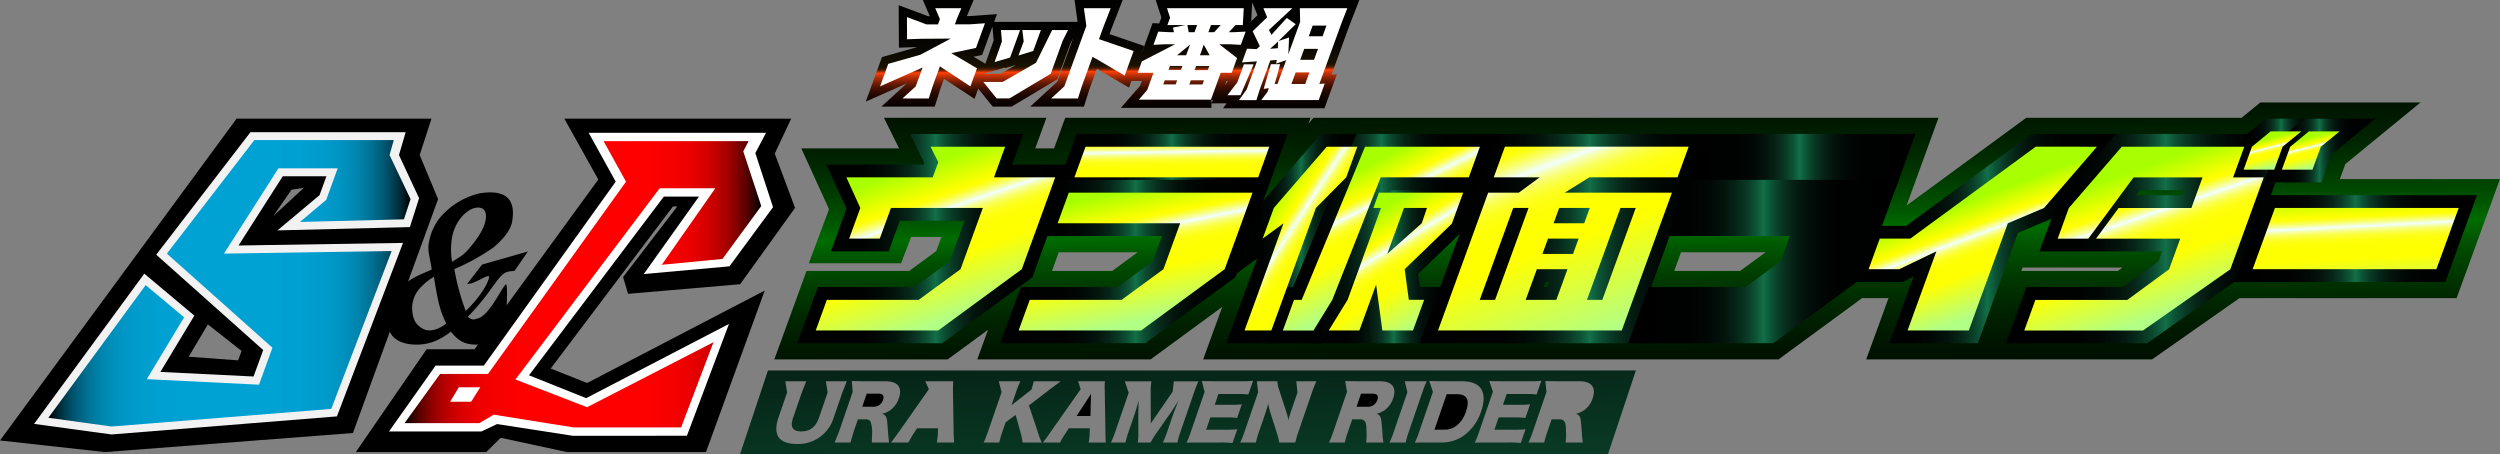 <?xml version="1.0" encoding="UTF-8"?> <svg xmlns="http://www.w3.org/2000/svg" xmlns:xlink="http://www.w3.org/1999/xlink" width="600" height="109.076" viewBox="0 0 600 109.076"><rect x="0" y="0" width="600" height="109.076" fill="#808080" stroke="none"/><defs><style>.a{fill:url(#a);}.b{fill:url(#b);}.c{fill:url(#p);}.d{fill:url(#q);}.e{fill:url(#r);}.f{fill:url(#s);}.g{fill:url(#t);}.h{fill:url(#u);}.i{fill:url(#v);}.j{fill:url(#w);}.k{fill:url(#x);}.l{fill:url(#y);}.m{fill:url(#z);}.n{fill:url(#aa);}.o{fill:url(#ad);}.p{fill:url(#ae);}.q{fill:url(#af);}.r{fill:url(#ah);}.s{fill:#f2f2f2;}.t{fill:url(#ak);}.u{fill:#fff;}.v{fill:url(#al);}.w{fill:url(#am);}</style><linearGradient id="a" x1="0.626" y1="2.114" x2="0.349" y2="-1.112" gradientUnits="objectBoundingBox"><stop offset="0"></stop><stop offset="0.221" stop-color="#000100"></stop><stop offset="0.301" stop-color="#000800"></stop><stop offset="0.358" stop-color="#001400"></stop><stop offset="0.404" stop-color="#002500"></stop><stop offset="0.443" stop-color="#003b00"></stop><stop offset="0.478" stop-color="#050"></stop><stop offset="0.5" stop-color="#006c00"></stop><stop offset="0.522" stop-color="#050"></stop><stop offset="0.557" stop-color="#003b00"></stop><stop offset="0.596" stop-color="#002500"></stop><stop offset="0.642" stop-color="#001400"></stop><stop offset="0.699" stop-color="#000800"></stop><stop offset="0.779" stop-color="#000100"></stop><stop offset="1"></stop></linearGradient><linearGradient id="b" y1="0.5" x2="1" y2="0.5" gradientUnits="objectBoundingBox"><stop offset="0"></stop><stop offset="0.22" stop-color="#000101"></stop><stop offset="0.299" stop-color="#010805"></stop><stop offset="0.355" stop-color="#03140d"></stop><stop offset="0.401" stop-color="#062518"></stop><stop offset="0.44" stop-color="#093b26"></stop><stop offset="0.474" stop-color="#0d5537"></stop><stop offset="0.5" stop-color="#127048"></stop><stop offset="0.526" stop-color="#0d5537"></stop><stop offset="0.56" stop-color="#093b26"></stop><stop offset="0.599" stop-color="#062518"></stop><stop offset="0.645" stop-color="#03140d"></stop><stop offset="0.701" stop-color="#010805"></stop><stop offset="0.78" stop-color="#000101"></stop><stop offset="1"></stop></linearGradient><linearGradient id="p" x1="0.641" y1="0.902" x2="0.269" y2="0.061" gradientUnits="objectBoundingBox"><stop offset="0" stop-color="#b2ff85"></stop><stop offset="0.334" stop-color="#ff0"></stop><stop offset="0.434" stop-color="#feff01"></stop><stop offset="0.47" stop-color="#feff08"></stop><stop offset="0.495" stop-color="#fdff14"></stop><stop offset="0.516" stop-color="#fdff25"></stop><stop offset="0.533" stop-color="#fbff3b"></stop><stop offset="0.549" stop-color="#faff56"></stop><stop offset="0.563" stop-color="#f8ff77"></stop><stop offset="0.576" stop-color="#f7ff9c"></stop><stop offset="0.589" stop-color="#f4ffc7"></stop><stop offset="0.599" stop-color="#f2fff5"></stop><stop offset="0.601" stop-color="#f2ffff"></stop><stop offset="0.62" stop-color="#f5ffb5"></stop><stop offset="0.639" stop-color="#f9ff74"></stop><stop offset="0.656" stop-color="#fbff42"></stop><stop offset="0.67" stop-color="#fdff1e"></stop><stop offset="0.682" stop-color="#feff08"></stop><stop offset="0.69" stop-color="#ff0"></stop><stop offset="0.885" stop-color="#a7ff00"></stop></linearGradient><linearGradient id="q" x1="0.645" y1="2.095" x2="0.355" y2="-1.095" xlink:href="#p"></linearGradient><linearGradient id="r" x1="0.633" y1="0.892" x2="0.301" y2="-0.085" xlink:href="#p"></linearGradient><linearGradient id="s" x1="0.787" y1="0.805" x2="0.205" y2="0.186" xlink:href="#p"></linearGradient><linearGradient id="t" x1="0.616" y1="0.715" x2="0.277" y2="0.087" xlink:href="#p"></linearGradient><linearGradient id="u" x1="0.754" y1="0.929" x2="0.246" y2="0.071" xlink:href="#p"></linearGradient><linearGradient id="v" x1="0.717" y1="1.013" x2="0.283" y2="-0.013" xlink:href="#p"></linearGradient><linearGradient id="w" x1="0.717" y1="0.8" x2="0.442" y2="0.208" xlink:href="#p"></linearGradient><linearGradient id="x" x1="0.637" y1="0.893" x2="0.283" y2="0.093" xlink:href="#p"></linearGradient><linearGradient id="y" x1="0.651" y1="0.895" x2="0.349" y2="0.105" xlink:href="#p"></linearGradient><linearGradient id="z" x1="0.651" y1="0.895" x2="0.349" y2="0.105" xlink:href="#p"></linearGradient><linearGradient id="aa" x1="0.662" y1="1.446" x2="0.338" y2="-0.446" xlink:href="#p"></linearGradient><linearGradient id="ad" x1="0.684" y1="0.883" x2="0.197" y2="0.092" gradientUnits="objectBoundingBox"><stop offset="0"></stop><stop offset="0.429"></stop><stop offset="0.5"></stop><stop offset="0.571"></stop><stop offset="1"></stop></linearGradient><linearGradient id="ae" x1="0.647" y1="1.016" x2="0.268" y2="-0.053" xlink:href="#ad"></linearGradient><linearGradient id="af" x1="0.945" y1="1.005" x2="0.294" y2="0.267" xlink:href="#ad"></linearGradient><linearGradient id="ah" x1="0.637" y1="3.04" x2="0.363" y2="-2.04" xlink:href="#b"></linearGradient><linearGradient id="ak" y1="0.5" x2="1" y2="0.5" gradientUnits="objectBoundingBox"><stop offset="0"></stop><stop offset="0.007" stop-color="#000a0e"></stop><stop offset="0.029" stop-color="#002a37"></stop><stop offset="0.055" stop-color="#00475d"></stop><stop offset="0.082" stop-color="#005f7d"></stop><stop offset="0.113" stop-color="#007498"></stop><stop offset="0.147" stop-color="#0085ae"></stop><stop offset="0.187" stop-color="#0092bf"></stop><stop offset="0.237" stop-color="#009bcb"></stop><stop offset="0.307" stop-color="#00a0d2"></stop><stop offset="0.5" stop-color="#00a2d4"></stop><stop offset="0.693" stop-color="#00a0d2"></stop><stop offset="0.763" stop-color="#009bcb"></stop><stop offset="0.813" stop-color="#0092bf"></stop><stop offset="0.853" stop-color="#0085ae"></stop><stop offset="0.887" stop-color="#007498"></stop><stop offset="0.918" stop-color="#005f7d"></stop><stop offset="0.945" stop-color="#00475d"></stop><stop offset="0.971" stop-color="#002a37"></stop><stop offset="0.993" stop-color="#000a0e"></stop><stop offset="1"></stop></linearGradient><linearGradient id="al" y1="0.5" x2="1" y2="0.5" gradientUnits="objectBoundingBox"><stop offset="0"></stop><stop offset="0.004" stop-color="#090000"></stop><stop offset="0.024" stop-color="#370000"></stop><stop offset="0.047" stop-color="#620000"></stop><stop offset="0.071" stop-color="#870000"></stop><stop offset="0.098" stop-color="#a80000"></stop><stop offset="0.127" stop-color="#c30000"></stop><stop offset="0.16" stop-color="#d90000"></stop><stop offset="0.199" stop-color="#ea0000"></stop><stop offset="0.247" stop-color="#f60000"></stop><stop offset="0.314" stop-color="#fd0000"></stop><stop offset="0.5" stop-color="red"></stop><stop offset="0.686" stop-color="#fd0000"></stop><stop offset="0.753" stop-color="#f60000"></stop><stop offset="0.801" stop-color="#ea0000"></stop><stop offset="0.84" stop-color="#d90000"></stop><stop offset="0.873" stop-color="#c30000"></stop><stop offset="0.902" stop-color="#a80000"></stop><stop offset="0.929" stop-color="#870000"></stop><stop offset="0.953" stop-color="#620000"></stop><stop offset="0.976" stop-color="#370000"></stop><stop offset="0.996" stop-color="#090000"></stop><stop offset="1"></stop></linearGradient><linearGradient id="am" x1="0.52" y1="1.229" x2="0.482" y2="-0.205" gradientUnits="objectBoundingBox"><stop offset="0"></stop><stop offset="0.167"></stop><stop offset="0.195"></stop><stop offset="0.297" stop-color="#010000"></stop><stop offset="0.339" stop-color="#090200"></stop><stop offset="0.37" stop-color="#150500"></stop><stop offset="0.395" stop-color="#260901"></stop><stop offset="0.417" stop-color="#3d0f02"></stop><stop offset="0.436" stop-color="#591603"></stop><stop offset="0.454" stop-color="#7b1f04"></stop><stop offset="0.47" stop-color="#a22905"></stop><stop offset="0.485" stop-color="#cc3407"></stop><stop offset="0.499" stop-color="#fb4008"></stop><stop offset="0.5" stop-color="#ff4109"></stop><stop offset="0.503" stop-color="#d53807"></stop><stop offset="0.506" stop-color="#a82f06"></stop><stop offset="0.51" stop-color="#812705"></stop><stop offset="0.513" stop-color="#602004"></stop><stop offset="0.517" stop-color="#451a03"></stop><stop offset="0.522" stop-color="#301602"></stop><stop offset="0.527" stop-color="#221302"></stop><stop offset="0.532" stop-color="#191102"></stop><stop offset="0.542" stop-color="#171102"></stop><stop offset="0.553" stop-color="#140f01"></stop><stop offset="0.623" stop-color="#080600"></stop><stop offset="0.723" stop-color="#010100"></stop><stop offset="1"></stop></linearGradient></defs><g transform="translate(0)"><g transform="translate(177.584 24.594)"><path class="a" d="M7121.554,6753.572l1.309-3.6,18.043-14.781h-38.452l-4.487,3.675h-51.681l-28.719,21.053,3.648-10.026h0l4.014-11.027H6875.222l-1.2,1.383.5-1.383h-58.885l-2.674,7.353h-4.517l2.672-7.353h-38.99l3.638,7.353H6752.3l6.651,14.589-4.847,12.979h22.125l2.431-6.33h7.278l-1.242,3.4-6.5,4.762h-24.643l-7.729,21.237h41.593l9.695-7.107-2.583,7.107h41.592l17.215-12.625-4.6,12.625h138.082l20.052-14.7h6.353l-5.353,14.7h68.6l20.972-14.7h52.126l10.406-28.583Zm-288.517,17.561-6.125,4.49h-14.463l1.633-4.49Zm128.761,4.49,1.636-4.49h20.306l-6.129,4.49Zm83.6-.819h23.978l-1.113.819H7045.1Z" transform="translate(-6737.569 -6735.191)"></path><path class="b" d="M6759.96,6804.683l4.9-13.478h23.2l8.468-6.21,3.541-9.714h-15.537l-2.676,7.354h-13.869l3.74-10.285-4.806-10.545h23.347l.144-.395-3.447-6.958h27.2l-2.676,7.353h14.7l-9.842,27.04-21.612,15.838Z" transform="translate(-6746.155 -6746.895)"></path><path class="b" d="M6918.215,6767.931l4.907-13.479h50.625l-4.9,13.479Z" transform="translate(-6842.33 -6746.895)"></path><path class="b" d="M6884.11,6821.764l4.908-13.478h23.2l8.471-6.209,2.2-6.041h-29.406l4.907-13.477h50.625l-8.505,23.359-21.608,15.845Z" transform="translate(-6821.594 -6763.981)"></path><path class="b" d="M7086.713,6821.764l-.189-1.386-.5,1.386h-14.97l7.219-11.752,6.42-17.652h-1.838l3.567-9.8h26.736l-4.449,12.227-10.72,10.339.428,3.161h5.375l-4.906,13.478Z" transform="translate(-6935.203 -6763.981)"></path><path class="b" d="M7140.685,6804.683l13.381-36.752,4.9-13.479h50.626l-4.011,11.024-14.271,39.207Zm30.637-13.478.444-1.218h-.834l-.445,1.218Z" transform="translate(-6977.527 -6746.895)"></path><path class="b" d="M7413.5,6804.683l5.833-16.032-2.76,1.336h-12.429l4.907-13.479h8.494l30.083-22.055h22.395l-17.545,20.307-8.12,3.432-9.64,26.492Z" transform="translate(-7137.634 -6746.895)"></path><path class="b" d="M7499.366,6804.683l4.9-13.478h23.2l8.47-6.21.857-2.36h-29.4l4.365-12,13.985-16.187h35.183l-2.677,7.353h7.352l-9.855,27.071-22.557,15.807Zm42.336-35.524.445-1.228h-10.621l-.905,1.228Z" transform="translate(-7195.502 -6746.895)"></path><path class="b" d="M7633.561,6760.4l3.788-10.41,5.981-4.9h17.019l-10.465,8.573-2.456,6.74Z" transform="translate(-7277.055 -6741.209)"></path><path class="b" d="M7656.982,6760.4l3.79-10.41,5.985-4.9h17.016l-10.466,8.573-2.455,6.74Z" transform="translate(-7291.291 -6741.209)"></path><path class="b" d="M7639.086,6812.761l7.583-20.828h50.625l-7.582,20.828Z" transform="translate(-7280.413 -6769.671)"></path><path class="b" d="M7302.386,6767.931l4.908-13.479h50.626l-4.907,13.479Z" transform="translate(-7075.797 -6746.895)"></path><path class="b" d="M7268.282,6821.764l4.907-13.478h23.193l8.469-6.209,2.2-6.041h-29.4l4.9-13.477h50.626l-8.5,23.359-21.615,15.845Z" transform="translate(-7055.064 -6763.981)"></path><path class="b" d="M7022.318,6804.683l7.407-20.349-5.014,3.671,6.321-17.367,13.989-16.187h13.126l-4.4,12.091-7.271,7.348-11.208,30.791Z" transform="translate(-6905.594 -6746.895)"></path><path class="b" d="M7045.742,6804.683l4.908-13.478h1.938l15.212-36.753h33.991l-4.906,13.479h-21.2l-10.953,27.716-5.553,9.036Z" transform="translate(-6919.825 -6746.895)"></path><path class="c" d="M6778.461,6769.61l3.352,7.352-2.676,7.352h7.351l2.677-7.352h22.052l-5.351,14.7-10.028,7.352h-22.052l-2.677,7.352h29.406l20.054-14.7,8.025-22.053h-14.7l2.677-7.351h-17.893l1.838,3.713-1.325,3.638Z" transform="translate(-6752.921 -6751.647)"></path><g transform="translate(66.888 10.618)"><path class="d" d="M6932.042,6762.259l-2.675,7.351h44.106l2.676-7.351Z" transform="translate(-6915.983 -6762.259)"></path><path class="e" d="M6907.3,6790.371l-2.676,7.351h29.405l-4.015,11.025-10.024,7.353h-22.058l-2.674,7.351h29.4l20.055-14.7,6.688-18.376Z" transform="translate(-6895.263 -6779.35)"></path></g><g transform="translate(121.104 10.618)"><path class="f" d="M7053.2,6762.259l-12.7,14.7-2.676,7.352,5.012-3.675-9.364,25.729h6.432l10.7-29.405,7.269-7.352,2.674-7.351Z" transform="translate(-7033.472 -6762.259)"></path><path class="g" d="M7056.9,6806.367l2.678-7.352h1.836l15.217-36.756h27.567l-2.677,7.351h-21.135l-11.622,29.405-4.516,7.352Z" transform="translate(-7047.701 -6762.259)"></path><path class="h" d="M7117.262,6790.371h-20.215l-1.335,3.673h1.834l-5.347,14.7-2.679,7.352-4.514,7.351h7.351l4.014-11.026,1.5,11.026h7.35l2.679-7.351h-3.68l-1-7.352,11.331-10.924Zm-9.939,7.35-8.272,7.353,4.014-11.03h5.512Z" transform="translate(-7064.791 -6779.35)"></path></g><path class="i" d="M7209.323,6769.61l2.673-7.351h-44.1l-2.68,7.351h11.029l-5.013,3.678h-7.351l-12.041,33.08h44.1l12.041-33.08h-25.727l5.93-3.678Zm-43.786,29.405h-3.672l8.025-22.053h3.673Zm14.7,0h-7.351l2.678-7.349h7.351Zm4.014-11.025H7176.9l1.341-3.675h7.351Zm11.366-11.027h3.677l-8.025,22.053h-3.679Zm-7.353,0-1.335,3.677h-7.351l1.336-3.677Z" transform="translate(-6984.301 -6751.647)"></path><path class="j" d="M7455.411,6762.259l-30.084,22.054h-7.352l-2.672,7.35h7.353l8.909-4.287-6.913,18.991h14.7l9.362-25.729,8.688-3.676,12.7-14.7Z" transform="translate(-7144.42 -6751.647)"></path><g transform="translate(308.237 6.943)"><path class="k" d="M7513.19,6799.015l-2.673,7.352H7539l20.973-14.7L7568,6769.61h-7.353l2.675-7.351h-29.4l-12.707,14.7-2.672,7.352h7.352l10.862-14.7H7553.3l-2.673,7.352h-17.46l-5.435,7.352h20.216l-2.674,7.35-10.027,7.352Z" transform="translate(-7510.517 -6758.574)"></path><path class="l" d="M7644.709,6762.077h7.352l2.006-5.512,4.488-3.676H7651.2l-4.49,3.676Z" transform="translate(-7592.066 -6752.889)"></path><path class="m" d="M7674.63,6752.889l-4.488,3.676-2.008,5.512h7.354l2-5.512,4.488-3.676Z" transform="translate(-7606.31 -6752.889)"></path></g><path class="n" d="M7655.593,6799.742l-5.353,14.7h44.108l5.351-14.7Z" transform="translate(-7287.194 -6774.425)"></path><g transform="translate(217.589 10.618)"><path class="d" d="M7316.211,6762.259l-2.674,7.351h44.109l2.674-7.351Z" transform="translate(-7300.154 -6762.259)"></path><path class="e" d="M7291.475,6790.371l-2.679,7.351h29.409l-4.014,11.025-10.025,7.353H7282.11l-2.676,7.351h29.4l20.059-14.7,6.685-18.376Z" transform="translate(-7279.434 -6779.35)"></path></g><g transform="translate(0 64.324)"><path class="o" d="M7154.914,6913.66H7152.6l-2.932,8.514h2.367a4.628,4.628,0,0,0,2.914-.937,7.075,7.075,0,0,0,2.282-3.391c.517-1.5.557-2.6.109-3.284C7156.935,6913.942,7156.182,6913.66,7154.914,6913.66Z" transform="translate(-6982.983 -6907.975)"></path><path class="p" d="M7105.86,6913.344h-2.772l-1.082,3.14h2.754a2.33,2.33,0,0,0,2.243-1.643C7107.345,6913.856,7106.955,6913.344,7105.86,6913.344Z" transform="translate(-6954.022 -6907.78)"></path><path class="q" d="M6934.054,6918.777l.146-5.3-3.464,5.3Z" transform="translate(-6849.934 -6907.857)"></path><path class="q" d="M6841.2,6918.777l.146-5.3-3.467,5.3Z" transform="translate(-6793.495 -6907.857)"></path><path class="r" d="M6731.471,6899.167l-6.723,20.159h208.306l6.723-20.159Zm6.928,17.638c-2.187,0-3.758-.618-4.434-1.731-.647-1.1-.647-2.631.033-4.61l2.079-6.038-.44-2.667h5.032l-1.06,2.667-2.094,6.072c-.764,2.225-.122,3.286,1.943,3.286,2.12,0,3.491-1.062,4.258-3.286l2.089-6.072-.439-2.667h5.031l-1.059,2.667-2.093,6.072A8.878,8.878,0,0,1,6738.4,6916.8Zm21.69-5.3c.069.565.247,3.074.247,3.074l.2,1.871h-4.131l.083-2.754a7.956,7.956,0,0,0-.414-2.333,1.4,1.4,0,0,0-1.214-.476h-1.8l-1,2.9-.778,2.667h-3.794l1.053-2.65,3.269-9.5-.219-2.6,3.584.054h4.592c2.861,0,4.01,1.486,3.133,4.028a5.771,5.771,0,0,1-2.039,2.891,5.872,5.872,0,0,1-1.98.888C6759.689,6909.847,6759.956,6910.252,6760.09,6911.507Zm11.929,4.944.233-1.91.038-1.5h-5.033l-.995,1.5-1.095,1.91h-4.132l1.586-2.157,7.476-10.629-.863-1.906h6.693l-.058,1.906.173,10.629.105,2.157Zm20.57,0a15.169,15.169,0,0,0-.446-2.243l-1.229-4.378-2.4,1.78-.767,2.224a22.431,22.431,0,0,0-.758,2.617h-3.744a25.21,25.21,0,0,0,1.042-2.617l3.259-9.463-.674-2.611h5.175a24.633,24.633,0,0,0-1.042,2.611l-1.077,3.127,4.808-3.76.535-1.979h6.453c-.43.318-.6.461-.934.706-1.232.92-1.232.92-1.662,1.235l-5.02,3.866,2.093,6.268a19.375,19.375,0,0,0,.976,2.617Zm15.855,0a13.68,13.68,0,0,0,.234-1.91l.039-1.5h-5.031l-.995,1.5a14.813,14.813,0,0,0-1.1,1.91h-4.131a26.7,26.7,0,0,0,1.588-2.157l7.477-10.629-.614-1.906h6.444a12.1,12.1,0,0,0-.057,1.906l.172,10.629c.013.937.045,1.664.1,2.157Zm21.294,0h-3.479a24.458,24.458,0,0,0,1.083-2.739l1.328-3.846c.144-.428.655-1.749.876-2.3.375-.936.375-.936.487-1.2-.864,1.377-1.259,2.015-1.708,2.651l-3.38,4.837a23.881,23.881,0,0,0-1.65,2.6h-3.073a12.788,12.788,0,0,0,.141-2.617l-.007-4.692c.012-.09.046-1.733.042-1.874.027-.637.027-.637.023-.884-.279,1.113-.705,2.558-1.027,3.5l-1.319,3.833a21.208,21.208,0,0,0-.8,2.739h-3.477a24.272,24.272,0,0,0,1.083-2.739l3.168-9.2-.935-2.754h6.4a12.18,12.18,0,0,0-.185,2.491l.029,7.609,5.249-7.609.264-2.491h5.929a25.522,25.522,0,0,0-1.093,2.754l-3.167,9.2A20.029,20.029,0,0,0,6829.738,6916.452Zm13.235.124a21.743,21.743,0,0,0-2.871-.124h-5.561c-1.342,0-1.841.016-2.614.049a20.01,20.01,0,0,0,1.03-2.578l3.318-9.64-.686-2.577s2.633.054,4.01.054h5.632a22.679,22.679,0,0,0,2.674-.124l-1.138,3.3a20.687,20.687,0,0,0-2.587-.126h-4.593l-.892,2.6h3.815a22.907,22.907,0,0,0,2.689-.121l-1.126,3.263a20.824,20.824,0,0,0-2.605-.124h-3.814l-1.022,2.967h4.558a24.618,24.618,0,0,0,2.921-.124Zm19.06-12.13-3.228,9.376a23.92,23.92,0,0,0-.762,2.63h-3.867a13.093,13.093,0,0,0-.555-2.243l-1.568-4.927a14.644,14.644,0,0,1-.523-2.171c-.188.795-.485,1.764-.782,2.631l-1.361,3.956a21,21,0,0,0-.807,2.754h-3.761a23.274,23.274,0,0,0,1.1-2.773l3.2-9.287-.306-2.632h4.9a8.367,8.367,0,0,0,.494,2.206l1.627,5.016a15.926,15.926,0,0,1,.546,2.1c.208-.81.455-1.621.794-2.611l1.388-4.024-.289-2.686h4.831A24.545,24.545,0,0,0,6862.033,6904.445Zm17.473,4.233a5.834,5.834,0,0,1-1.981.888c.8.281,1.068.686,1.2,1.941.068.565.111,1.166.248,3.074.023.493.083.935.2,1.871h-4.131a15.029,15.029,0,0,0,.083-2.754c-.034-1.54-.1-1.946-.415-2.333a1.4,1.4,0,0,0-1.213-.476h-1.8l-1,2.9a21.524,21.524,0,0,0-.775,2.667h-3.8a21.954,21.954,0,0,0,1.054-2.65l3.27-9.5-.427-2.6s2.593.054,3.793.054h4.589c2.862,0,4.01,1.486,3.133,4.028A5.754,5.754,0,0,1,6879.505,6908.678Zm5.022,7.773h-3.884a21.453,21.453,0,0,0,1.042-2.617l3.257-9.463-.636-2.611h5.281a20.28,20.28,0,0,0-1.044,2.611l-3.256,9.463A18.782,18.782,0,0,0,6884.527,6916.452Zm14.1-1.768a9.209,9.209,0,0,1-5.569,1.768h-3.724c-1.359,0-1.861.016-2.613.049a20.962,20.962,0,0,0,1.03-2.578l3.312-9.62-.875-2.6s2.739.054,4.2.054h3.691c2.173,0,3.711.6,4.5,1.75.851,1.269.868,3.122.058,5.472A11.686,11.686,0,0,1,6898.624,6914.684Zm13.529,1.892a21.783,21.783,0,0,0-2.871-.124h-5.564c-1.342,0-1.842.016-2.611.049a19.839,19.839,0,0,0,1.028-2.578l3.317-9.64-.855-2.577s2.805.054,4.183.054h5.63a22.63,22.63,0,0,0,2.673-.124l-1.136,3.3a20.686,20.686,0,0,0-2.59-.126h-4.59l-.892,2.6h3.812a22.935,22.935,0,0,0,2.693-.121l-1.125,3.263a20.916,20.916,0,0,0-2.606-.124h-3.815l-1.021,2.967h4.555a24.621,24.621,0,0,0,2.922-.124Zm17.257-10.788a5.414,5.414,0,0,1-4.019,3.778c.8.281,1.067.686,1.2,1.941.068.565.11,1.166.245,3.074.025.493.084.935.2,1.871h-4.131a15.153,15.153,0,0,0,.083-2.754c-.034-1.54-.109-1.946-.415-2.333a1.406,1.406,0,0,0-1.215-.476h-1.8l-1,2.9a20.994,20.994,0,0,0-.779,2.667H6914a22.308,22.308,0,0,0,1.053-2.65l3.268-9.5-.28-2.6s2.445.054,3.645.054h4.593C6929.135,6901.76,6930.285,6903.246,6929.409,6905.788Z" transform="translate(-6724.748 -6899.167)"></path><path class="p" d="M7227.882,6913.344h-2.773l-1.083,3.14h2.757a2.33,2.33,0,0,0,2.242-1.643C7229.363,6913.856,7228.977,6913.344,7227.882,6913.344Z" transform="translate(-7028.174 -6907.78)"></path><path class="p" d="M6803.426,6913.344h-2.77l-1.081,3.14h2.754a2.329,2.329,0,0,0,2.24-1.643C6804.912,6913.856,6804.524,6913.344,6803.426,6913.344Z" transform="translate(-6770.223 -6907.78)"></path></g></g><g transform="translate(0 0)"><g transform="translate(92.829 46.176)"><path d="M6539.366,6809.022c-1.173.176-1.873.1-2.7.762-.8.668-.97.845-3.378,4.177a53.788,53.788,0,0,1-5.141,6.076c1.04,1.018,1.657.6,2.422.406,2.874-.708,6.211-8.434,6.762-8.121.524.266-.025,8.207-.142,8.874a7.837,7.837,0,0,1-2.366,3.9,6.594,6.594,0,0,1-4.539,1.641c-2.784,0-4.33-.756-6.2-3.106a16.807,16.807,0,0,1-1.9,1.289,11.8,11.8,0,0,1-6.427,1.818c-3.034,0-5.63-1.063-6.438-3.371a11.707,11.707,0,0,1-.616-3.6c-.149-3.073,2.553-6.161,4.795-7.938,1.468-1.24,3.915-2.174,5.972-3.106-.274-2.488-1.051-4.341-.713-6.25a13.45,13.45,0,0,1,2.423-5.858,17.777,17.777,0,0,1,9.774-6.178c8.315-1.344,8.39,3.567,7.8,6.892-.391,2.221-2.626,4.572-4.506,6.125a51.977,51.977,0,0,1-9.34,5.162,55.8,55.8,0,0,0,2.731,10.046c2.78-2.614,5.265-6.164,5.6-8.072.21-1.2-3.5,1.755-5.256,1.571l3.583-4.637,10.993-3.136Zm-22.291,3.739a7.189,7.189,0,0,0-2.3,4.99c.035,2.867.815,4.136,2.459,5.122,1.565.933,3.781.377,5.742-1.224-1.63-3.106-2.152-6.064-2.967-11.167A12.375,12.375,0,0,0,6517.076,6812.761Zm11.386-9.1c1.527-1.772,3.523-4.394,3.937-6.744.352-2-.278-3.067-1.816-3.067-2.425,0-5.5,3.067-6.229,7.2a17.042,17.042,0,0,0,.011,5.809C6526.843,6805.349,6527.379,6804.947,6528.461,6803.66Z" transform="translate(-6508.693 -6790.208)"></path></g><g transform="translate(0 28.474)"><path d="M6272.052,6822.318l56.785-77.238h46.771l-2.833,8.732,4.415,10.583-20.432,56.13-59.52,4.582Zm57.149-19.225.823-2.27-8.087-6.359-4.6,7.759Zm15.786-41.426-2.984.484-4.346,6.3Z" transform="translate(-6272.052 -6745.08)"></path><path class="s" d="M6292.88,6823.375l26.458-36.058,12.016,10.072L6323.2,6810.9l22.361,1.1,2.312-6.348-25.668-22.885,22.61-29.405h37.252l-1.605,5.484,4.832,10.36-2.219,6.935-31.777.792,10.1-8.455,1.65-4.543h-10.474l-10.619,16.623,39.479-.623-15.865,41.639-54.118,4.335Z" transform="translate(-6284.708 -6750.112)"></path><path class="t" d="M6316.821,6826.938l-15.188-2.1L6324.991,6793l9.225,7.73-8.957,14.842,26.928,1.324,3.226-8.87-25.335-22.586,21-27.248h33.457l-1.014,3.589,5.044,10.579-1.587,4.852-24.958.631,6.3-5.3,2.754-7.567h-14.224l-13.072,20.463,40.251-.63-14.5,37.9Z" transform="translate(-6290.03 -6753.045)"></path></g><g transform="translate(85.39 28.474)"><path d="M6540.418,6825.108l-15.919-3.432-3.462,3.432h-31.308l16.991-24.672h11.511l29.7-40.743-8.157-14.61h54.449l-3.945,8.391,4.878,13.027-13.19,18.324-26.884,2.3-1.205-4.033,13.006-16.934h-1.036l-29.343,38.9,8.745,3.471,42.623-22.183-14.1,38.765Z" transform="translate(-6489.729 -6745.083)"></path><g transform="translate(7.967 3.399)"><path class="u" d="M6554.115,6826.459l-18.133-2.811-3.765,1.777h-22.176l11.189-15.81h11.578l31.648-44.142-6.491-11.728h42.573l-2.577,4.869,4.251,12.98-10.455,14.2-20.572,1.852,13.248-18.59H6576l-32.354,42.884,13.718,5.488,34.279-17.818-10.1,26.848Z" transform="translate(-6510.041 -6753.747)"></path></g><g transform="translate(11.704 5.402)"><path class="v" d="M6519.567,6826.521l8.525-11.8H6539.6l33.116-46.143-5.379-9.728h34.8l-1.28,2.446,4.319,13.131-9.316,12.7-14.558,1.395,12.851-18.368H6580.8l-34.628,45.9,17.195,6.654,30.341-15.6-7.774,20.452h-25.788l-19.187-3.064-3.442,2.029Zm18.175-8.608H6532.6l-2.09,3.481h5.047Z" transform="translate(-6519.567 -6758.853)"></path></g></g><g transform="translate(207.792)"><path class="w" d="M6920.215,6672.495h-48.879l1.365,4.2-.523,1.429-1.584-.079-2.525,6.941-.043.021.538-1.477-8.316-2.855.463-1.27,2.7-6.914h-11.551l.723,5.251h-20.02l.675-1.853-6.485.468h-.734l1.618-3.866h-12.193l1.673,3.889h-.432l-7.031-2.625.048,10.183,4.437-.153-8.5,2.412-3.886,10.675,9.843-4.358-6.094,5.566h12.8l1.343-4.235.883-2.434,7.327,4.8.885-2.432,3.475,4.3h4.548l10.973-6.562,3.091-8.485.7-1.4-3.806,10.459-6.508,5.988h12.9l1.336-4.235,1.771-4.858,7.705,4.534.58-1.6H6868l-.421,1.162-4.609,5.3H6884.7V6697.3h3.647l-.854,1.181h24.353l2.976-8.17-1.293.113,4.336-11.916Zm-90.535,13.183,2.47-6.789.294,3.3-1.993,5.594-2.832-1.668Zm4.395,4.533h-4.027l0-.007,5.191-1.515-.068.177,2.664-.819Zm60.422-17.144,1.264,3.079-1.509,1.462Zm-9.8,23.4.408.148-.408.529Zm3.243-3.533.366-1.008h.407Z" transform="translate(-6801.758 -6672.495)"></path><g transform="translate(3.419 1.961)"><path class="u" d="M6815.859,6699.16l3.183-2.9,1.647-4.525-10.212,4.525,1.966-5.4,7.745-2.2,7.241-3.864-7.1.046-3.373.116-.028-5.32,4.7,1.755h2.753l.467-1.271-1.126-2.618h6.266l-1.072,2.571-.473,1.295h3.678l3.537-.252-2.153,5.915-5.937,1.258,6.176,3.635-1.579,4.34-7.325-4.8-1.75,4.8-.917,2.9Z" transform="translate(-6810.477 -6677.495)"></path><path class="u" d="M6882.493,6690.889l-2.4,6.6-3.725,1.086,1.764-4.952-.242-2.731Zm11.511,0-1.277,2.547-2.884,7.939-9.917,5.926h-3.064l-3.193-3.953h4.63l8.007-4.6,3.877-7.861Zm-6.526,0-1.828,5.024L6882.1,6697l1.263-3.383-.34-2.731Z" transform="translate(-6848.881 -6685.64)"></path><path class="u" d="M6915.172,6699.16l3.158-2.9,5.284-14.522-.581-4.239h6.43l-1.667,4.261-1.152,3.172,8.314,2.851-2.147,5.9-6.845-4.03-.872-.463-2.576,7.072-.918,2.9Z" transform="translate(-6874.101 -6677.495)"></path><path class="u" d="M6991.6,6681.544l-1.622,1.716h1.249l2.783-.14-1.153,3.175-2.683-.143h-2.5l4.281,3.311-1.289,3.542h-2.64l-2.347,6.457h-17.313l2.023-2.326,1.5-4.131h-3.783l1-2.738,7.968-4.114h-2.408l-2.781.143,1.152-3.175,2.684.14h1.086l-.241-1.111,2.971-.6h-4.309l.645-1.771-.739-2.278h18.422l-.223,4.049Zm-16.1,10.768h2.987l.346-.948h-2.987Zm-1.263,3.47h2.985l.355-.973h-2.986Zm8.126-14.237h-2.341l.326,1.716h1.386Zm-1.691,4.7-3.127,2.545h2.177Zm4.7,2.545-1.417-2.523-.9,2.523Zm-4.889,7.013h3.174l.359-1h-3.169Zm5.977-12.545,1.575-1.716h-2.339l-.623,1.716Zm-4.7,9.1h3.171l.366-.993h-3.173Z" transform="translate(-6906.267 -6677.495)"></path><path class="u" d="M7029.321,6690.967l-3.158,7.409h-3.123l2.37-3.079,1.577-4.33Zm5.407-.16.144-.9-1.555.14-2.526,6.946-.8,2.566H7025.8l1.86-2.566,2.453-6.737-3.59.252,1.2-3.284,2.325.09.762-.69-1.727-3.591,3.474-3.358-.895-2.174h6.956l-5.619,5.21.588,1.179,3.694-4.05,2.138,1.5-4.127,4.028,2.528-.835-.171,4.029,2.84-7.8-.083-3.266h11.4l-1.313,3.356-5.4,14.837,1.29-.116-1.447,3.982h-13.793l1.5-1.957.331-.914-1.246.188,1.739-5.928h2.2c-.387,1.645-.856,3.31-1.308,4.745h.693l2.08-5.716Zm-1.459-3.564c.692-.049.692-.049,1.859-.14.009-.277.022-.834.059-1.62C7034.4,6686.224,7034.223,6686.407,7033.269,6687.242Zm9.289-3.011h3.311l.928-2.547h-3.31Zm-2.054,5.648h3.31l.955-2.615h-3.311Zm-2.115,5.809h3.311l1.009-2.775H7039.4Z" transform="translate(-6939.659 -6677.495)"></path></g></g></g></g></svg> 